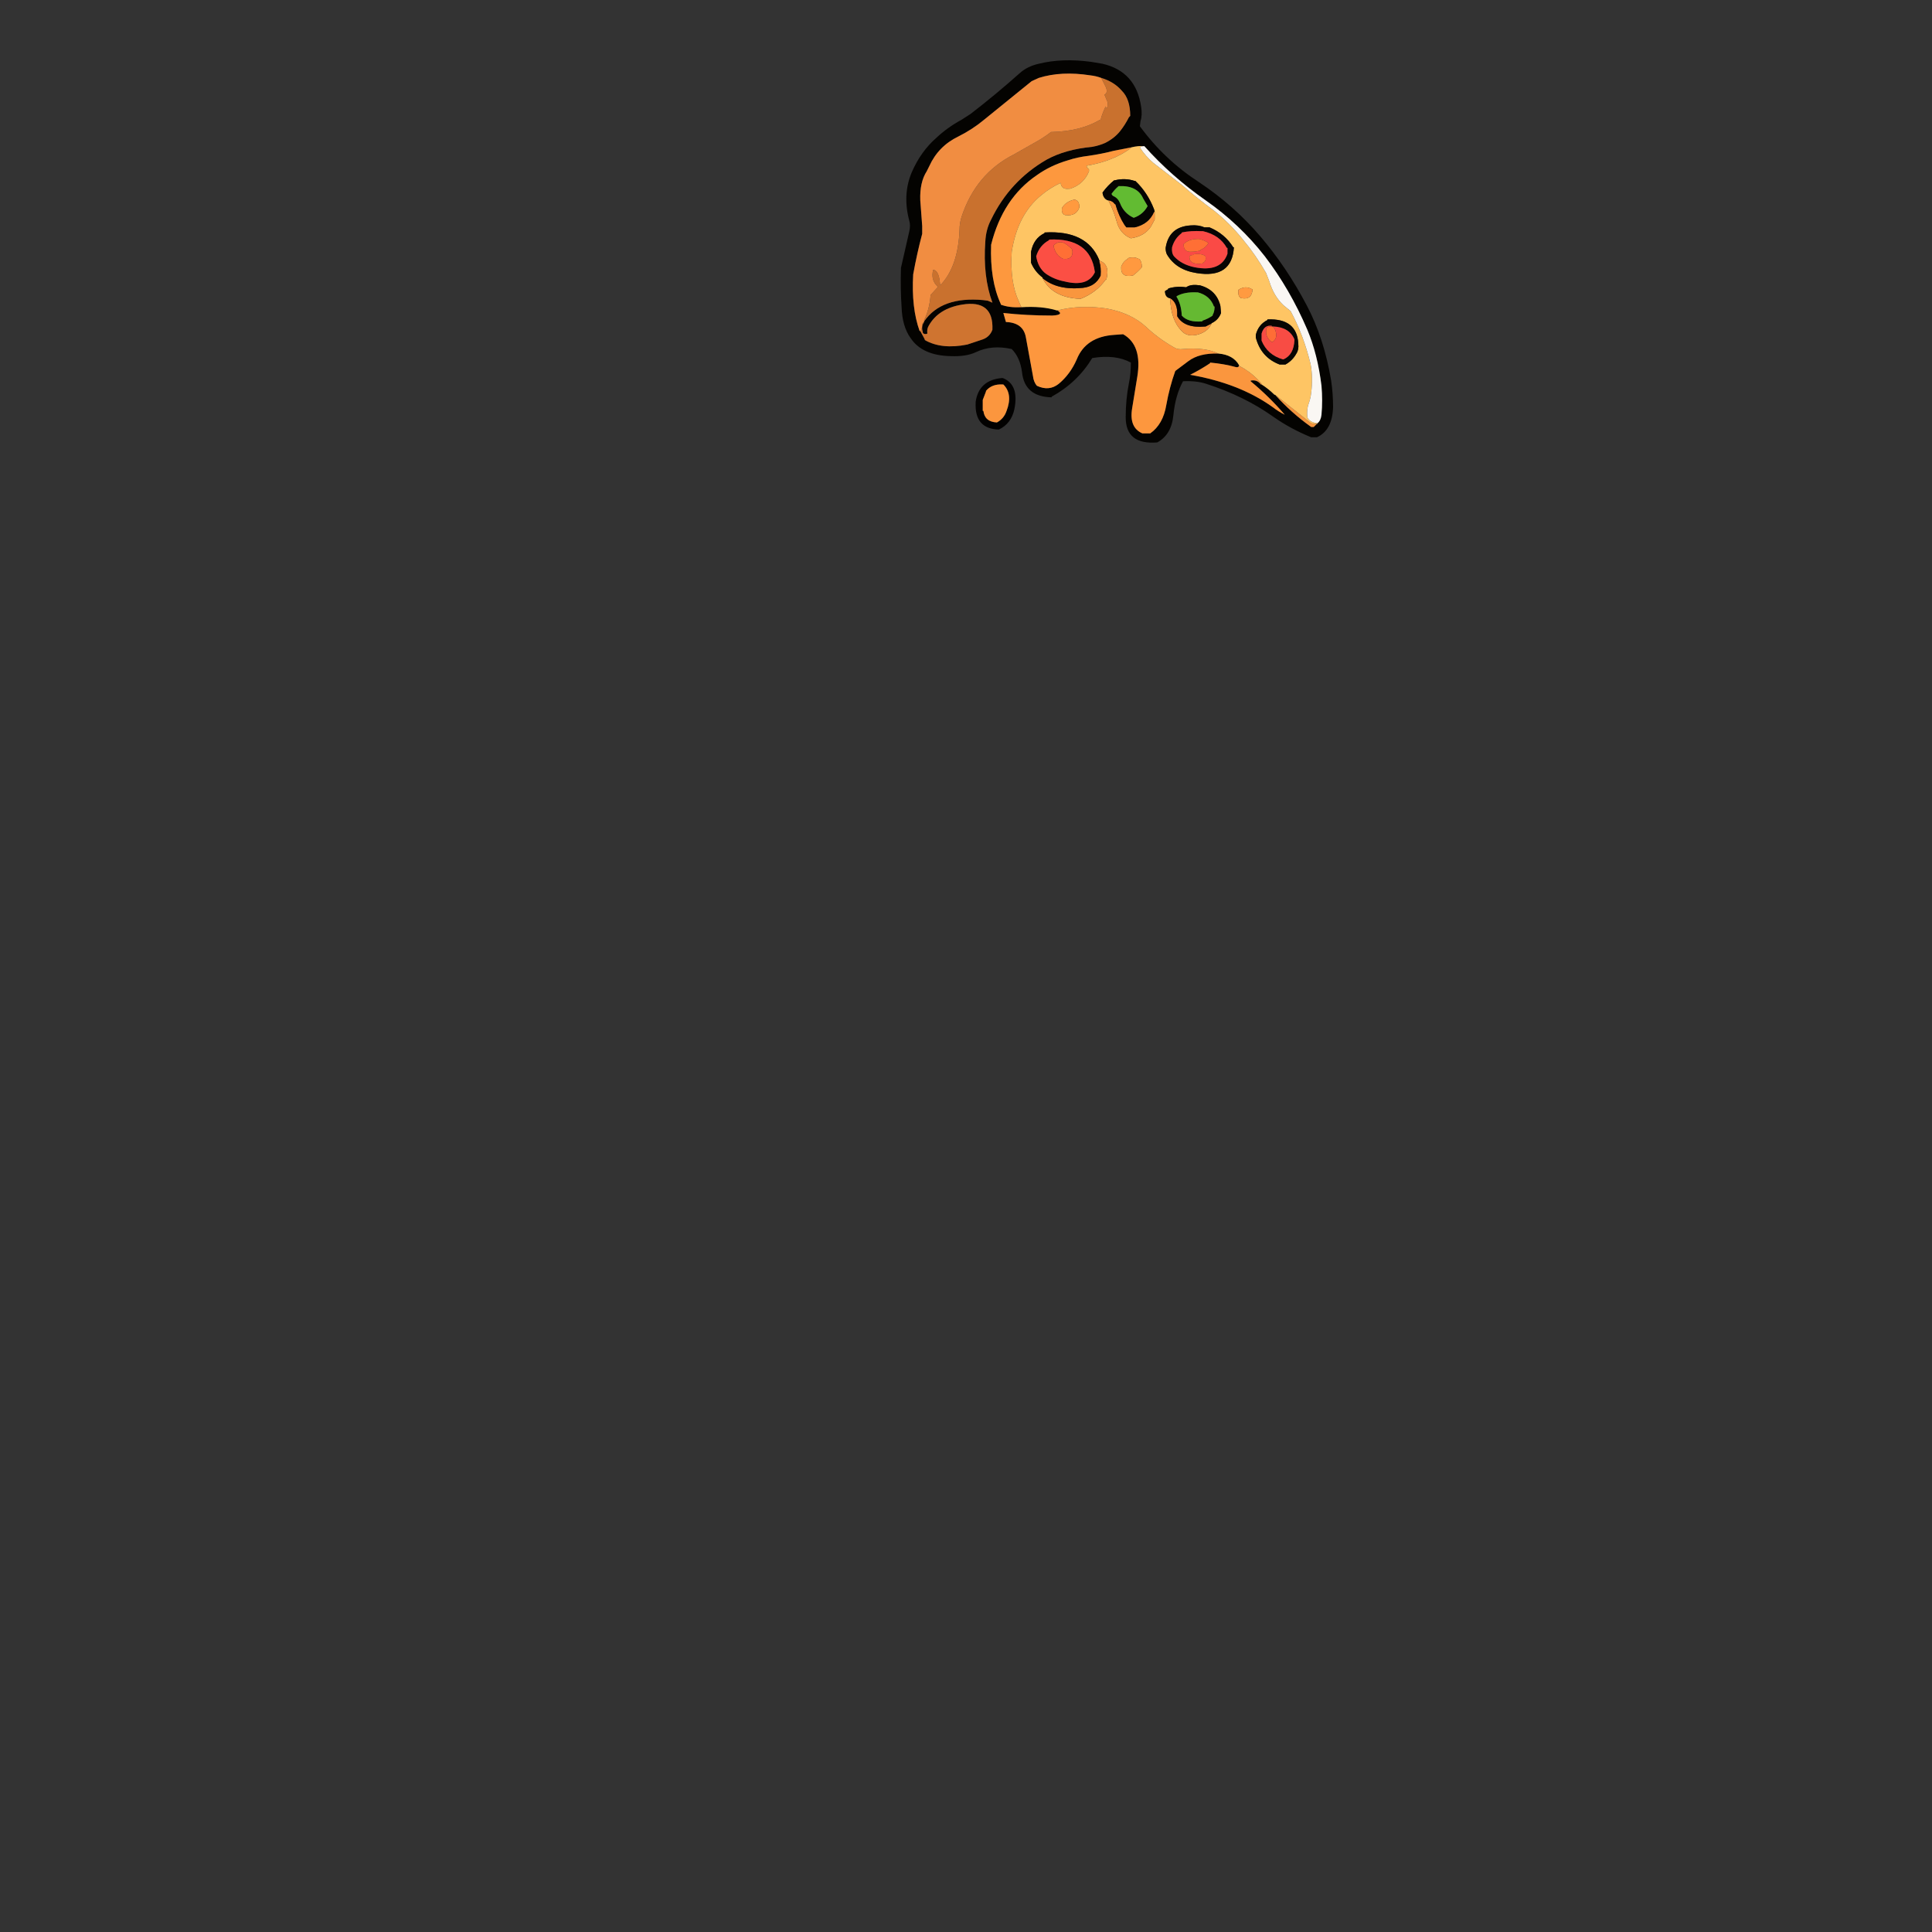 <svg xmlns="http://www.w3.org/2000/svg" xmlns:xlink="http://www.w3.org/1999/xlink" width="3000" height="3000" preserveAspectRatio="none"><rect width="100%" height="100%" fill="#333333" stroke="none"/><defs><g id="a"><path fill="#040301" d="M2067 591q-11-66-38-117-31-59-72-107t-95-84q-54-35-92-87l1-8q3-9 1-22-8-55-60-67l-18-3q-45-6-81 3-18 4-30 15-37 33-76 63l-14 9q-22 12-39 28-24 21-38 53-15 35-4 76 2 7 0 16l-13 57q-1 32 1 61 1 30 14 48 18 27 62 28 24 1 39-6 25-12 56-5 13 13 16 36 4 38 46 39v-1q40-22 63-60 36-6 60 7 0 18-3 32-5 25-5 53 0 43 49 39 22-12 25-42 3-31 15-53 21-1 36 4 59 19 104 51 27 19 59 32h9q24-11 25-47 0-21-3-41m-103-193q39 51 66 114 16 38 22 87 2 23 0 45-1 9-6 13v1h-1l-5 5h-4q-31-22-56-50h-1q-9-9-20-16h-1q-6-8-16-6v1q29 24 53 52-10-5-19-12-52-37-128-50 16-8 31-18v-1q22 2 40 7 4 1 5-2v-1q-9-16-32-18-30-1-47 12l-20 15q-9 25-14 53-5 30-25 44h-12q-21-9-16-39l8-49q8-49-22-66l-14 1q-44 3-58 38-10 23-28 38-15 12-34 3-5-6-6-15l-11-60q-4-23-31-24l-4-14q36 4 76 4 19-1 8-8h-1q-23-7-55-5h-1q-18 1-31-4v-1q-17-37-15-92 18-72 71-108 21-15 48-23 15-5 32-7 21-3 40-8l26-5q12-3 21-2 42 47 95 84t92 87m-209-218-2 2q-6 12-14 22-9 11-23 18-9 4-20 6-42 4-71 20-57 33-86 93-8 15-9 34-4 54 11 95l-7-3-7-1q-65-6-92 33v1q-5 7-2 16v1q3 3 7 1-1-7 2-12 15-27 52-33 49-8 47 39-4 11-15 15l-24 8q-40 8-66-7v-1l-7-13h-1q-13-36-10-88 6-33 14-63v-12l-3-40q-1-28 10-45l4-8q14-31 45-46 22-11 40-26l74-60 11-5q35-11 80-4 9 1 17 4 20 6 32 20 13 13 13 39Z"/><path fill="#CF7430" d="m1502 535 24-8q11-4 15-15 2-47-47-39-37 6-52 33-3 5-2 12-4 2-7-1v-1q-3-9 2-16v-1l-3 4q0 9-3 11l7 13v1q26 15 66 7Z"/><path fill="#C9712E" d="m1710 121 7 14q4 9-2 12l5 12v1q0 10-3 7v-2q0-2 0 0-5 10-8 21h-1q-30 18-76 19-13 10-28 18l-30 17q-59 30-81 97-3 10-3 19-2 58-30 87l-1-8q-2-14-9-16h-1q-4 16 7 26v1l-11 12v1q-2 22-10 38v2q27-39 92-33l7 1 7 3q-15-41-11-95 1-19 9-34 29-60 86-93 29-16 71-20 11-2 20-6 14-7 23-18 8-10 14-22l2-2q0-26-13-39-12-14-32-20Z"/><path fill="#F18D41" d="m1717 135-7-14q-8-3-17-4-45-7-80 4l-11 5-74 60q-18 15-40 26-31 15-45 46l-4 8q-11 17-10 45l3 40v12q-8 30-14 63-3 52 10 88h1q3-2 3-11l3-4v-2q8-16 10-38v-1l11-12v-1q-11-10-7-26h1q7 2 9 16l1 8q28-29 30-87 0-9 3-19 22-67 81-97l30-17q15-8 28-18 46-1 76-19h1q3-11 8-21 0-2 0 0v2q3 3 3-7v-1l-5-12q6-3 2-12Z"/><path fill="#FD973E" d="M1562 500q27 1 31 24l11 60q1 9 6 15 19 9 34-3 18-15 28-38 14-35 58-38l14-1q30 17 22 66l-8 49q-5 30 16 39h12q20-14 25-44 5-28 14-53l20-15q17-13 47-12-21-10-55-7-8 1-13-2-25-14-45-33-23-21-61-28-40-6-76 3 11 7-8 8-40 0-76-4l4 14Z"/><path fill="#FD983E" d="M1756 230v-1l-26 5q-19 5-40 8-17 2-32 7-27 8-48 23-53 36-71 108-2 55 15 92v1q13 5 31 4h1l-4-9q-14-30-11-77 9-58 46-88 13-11 30-19 1 11 14 9h1q21-7 29-27v-3q-5-4-3-6h1q40-7 67-27Z"/><path fill="#FA963E" d="M1958 597h1v-1q-14-17-35-28-1 3-5 2-18-5-40-7v1q-15 10-31 18 76 13 128 50 9 7 19 12-24-28-53-52v-1q10-2 16 6Z"/><path fill="#F4943D" d="M2036 663h4l5-5q-8 1-12-3l-53-42q25 28 56 50Z"/><path fill="#FEC564" d="m1971 437-5-13q-16-28-36-52-20-25-45-45-26-19-50-40l-44-34q-12-10-21-24 2-2 6-2h1q-9-1-21 2v1q-27 20-67 27h-1q-2 2 3 6v3q-8 20-29 27h-1q-13 2-14-9-17 8-30 19-37 30-46 88-3 47 11 77l4 9q32-2 55 5h1q36-9 76-3 38 7 61 28 20 19 45 33 5 3 13 2 34-3 55 7 23 2 32 18v1q21 11 35 28v1q11 7 20 16h1l53 42q4 4 12 3h1v-1h-1q-11-1-15-9-1-13 2-21t4-17q3-24-1-45-11-45-31-82l-11-9q-15-14-22-37m-27 12h1q-1 17-17 14h-1q-5-3-4-12v-1q11-7 21-1m24 48v-1q46-2 48 38 1 9-3 15-6 11-17 17h-9q-29-11-37-42v-4q4-16 18-23m-238-217h1q16-4 31 1h1q19 18 29 44l1 4v12l-6 11q-10 15-31 18-17-7-22-26-5-18-13-33h-1q-7-3-8-12 8-11 18-19m-54 41v1q-5 14-21 12h-1q-6-2-5-10v-1q6-10 19-13h1q7 2 7 11m-54 41v-1q66-4 85 43v1h1q16 6 10 29h-1q-14 20-39 30h-1q-43-2-58-32v-1q-12-9-18-23v-17q4-21 21-29m190 33q-2-4-2-10 5-33 39-35 12-1 21 3h8q24 10 37 31h1q-3 49-58 40-32-5-46-29m83 80 1 11q-4 11-15 16v1q-6 13-23 17-15 3-23-6-17-17-18-51h-1q-7-2-7-11l5-3v-1q13-4 27-2h1q7-5 20-3h1q26 7 32 32m-136-47h-1q-18 3-17-13v-1q3-8 10-12v-1q10-3 17 1h1q4 4 4 12v1q-6 7-14 13Z"/><path fill="#FF993F" d="M1758 428h1q8-6 14-13v-1q0-8-4-12h-1q-7-4-17-1v1q-7 4-10 12v1q-1 16 17 13Z"/><path fill="#F7963F" d="M1828 491v-1q1-20-11-27 1 34 18 51 8 9 23 6 17-4 23-17h-1l-8 4h-1q-32 3-43-16Z"/><path fill="#050401" d="m1896 486-1-11q-6-25-32-32h-1q-13-2-20 3h-1q-14-2-27 2v1l-5 3q0 9 7 11h1q12 7 11 27v1q11 19 43 16h1l8-4h1v-1q11-5 15-16m-13 3v1q-7 5-16 8v1q-22 2-32-9v-1q-1-17-8-28v-1q12-7 32-6h1q19 5 25 22h1q0 8-3 13Z"/><path fill="#65B932" d="M1883 490v-1q3-5 3-13h-1q-6-17-25-22h-1q-20-1-32 6v1q7 11 8 28v1q10 11 32 9v-1q9-3 16-8Z"/><path fill="#080503" d="M1810 385q0 6 2 10 14 24 46 29 55 9 58-40h-1q-13-21-37-31h-8q-9-4-21-3-34 2-39 35m25-23v-1q14-3 32-2h1q26 6 37 26h1v9q-10 29-51 21-20-4-32-17-4-5-3-14 4-14 15-22Z"/><path fill="#FA4A46" d="M1835 361v1q-11 8-15 22-1 9 3 14 12 13 32 17 41 8 51-21v-9h-1q-11-20-37-26h-1q-18-1-32 2m18 35v-1q13-2 19 3v1q1 7-4 9v1q-21 3-21-10v-1q2-2 6-2m-15-16v-1q8-8 23-8h1q8 2 14 6v1q-4 7-12 10v1q-7 2-16 2h-1q-9-1-9-11Z"/><path fill="#FF6F35" d="M1838 379v1q0 10 9 11h1q9 0 16-2v-1q8-3 12-10v-1q-6-4-14-6h-1q-15 0-23 8m-202 2v1q3 15 15 20h1q11 1 13-7 1-6-1-9l-6-5q-12-10-22 0Z"/><path fill="#FF6E36" d="M1853 395v1q-4 0-6 2v1q0 13 21 10v-1q5-2 4-9v-1q-6-5-19-3Z"/><path fill="#F9963E" d="M1708 405h-1v1q3 9 2 22-8 17-28 19-39 4-62-15 15 30 58 32h1q25-10 39-30h1q6-23-10-29Z"/><path fill="#060402" d="M1622 361v1q-17 8-21 29v17q6 14 18 23v1q23 19 62 15 20-2 28-19 1-13-2-22v-2q-19-47-85-43m7 12v-1q64-3 71 50v1q-11 23-47 14-16-3-29-12-12-9-15-27 5-17 20-25Z"/><path fill="#FB4F44" d="M1629 372v1q-15 8-20 25 3 18 15 27 13 9 29 12 36 9 47-14v-1q-7-53-71-50m7 10v-1q10-10 22 0l6 5q2 3 1 9-2 8-13 7h-1q-12-5-15-20Z"/><path fill="#FF9A3F" d="M1676 322v-1q0-9-7-11h-1q-13 3-19 13v1q-1 8 5 10h1q16 2 21-12Z"/><path fill="#F9983F" d="M1721 311q8 15 13 33 5 19 22 26 21-3 31-18l6-11v-12h-1q-8 19-30 24h-13l-3-4q-9-14-14-32h-1q-3-5-10-6Z"/><path fill="#050402" d="M1731 280h-1q-10 8-18 19 1 9 8 12h1q7 1 10 6h1q5 18 14 32l3 4h13q22-5 30-24h1l-1-4q-10-26-29-44h-1q-15-5-31-1m6 9h1q28-1 37 19l7 12q-7 13-21 18h-1q-15-7-21-23-3-7-9-10-3-1-4-4 5-7 11-12Z"/><path fill="#62BB32" d="M1738 289h-1q-6 5-11 12 1 3 4 4 6 3 9 10 6 16 21 23h1q14-5 21-18l-7-12q-9-20-37-19Z"/><path fill="#080603" d="M1968 496v1q-14 7-18 23v4q8 31 37 42h9q11-6 17-17 4-6 3-15-2-40-48-38m42 31v1q-1 23-17 30h-1q-24-7-33-29v-11q4-14 16-12v1h2q25 1 33 20Z"/><path fill="#FE6D36" d="M1976 507h-2q-6 0-8 3v8q2 9 9 13h1q9-6 4-19-1-3-4-5Z"/><path fill="#F84C44" d="M2010 528v-1q-8-19-33-20h-1q3 2 4 5 5 13-4 19h-1q-7-4-9-13v-8q2-3 8-3h1v-1q-12-2-16 12v11q9 22 33 29h1q16-7 17-30Z"/><path fill="#FF9A40" d="M1945 449h-1q-10-6-21 1v1q-1 9 4 12h1q16 3 17-14Z"/><path fill="#FAF7F3" d="m1966 424 5 13q7 23 22 37l11 9q20 37 31 82 4 21 1 45-1 9-4 17t-2 21q4 8 15 9h1q5-4 6-13 2-22 0-45-6-49-22-87-27-63-66-114-39-50-92-87t-95-84h-1q-4 0-6 2 9 14 21 24l44 34q24 21 50 40 25 20 45 45 20 24 36 52Z"/><path fill="#020100" d="M1557 587h-1q-36 3-41 37v1q-2 41 36 42 19-9 24-31 8-39-18-49m1 10q15 15 5 41-4 12-15 18-19-1-21-18h-1v-17l5-13v-1q9-11 26-10h1Z"/><path fill="#FB963E" d="M1563 638q10-26-5-41h-1q-17-1-26 10v1l-5 13v17h1q2 17 21 18 11-6 15-18Z"/></g></defs><use xlink:href="#a"/></svg>